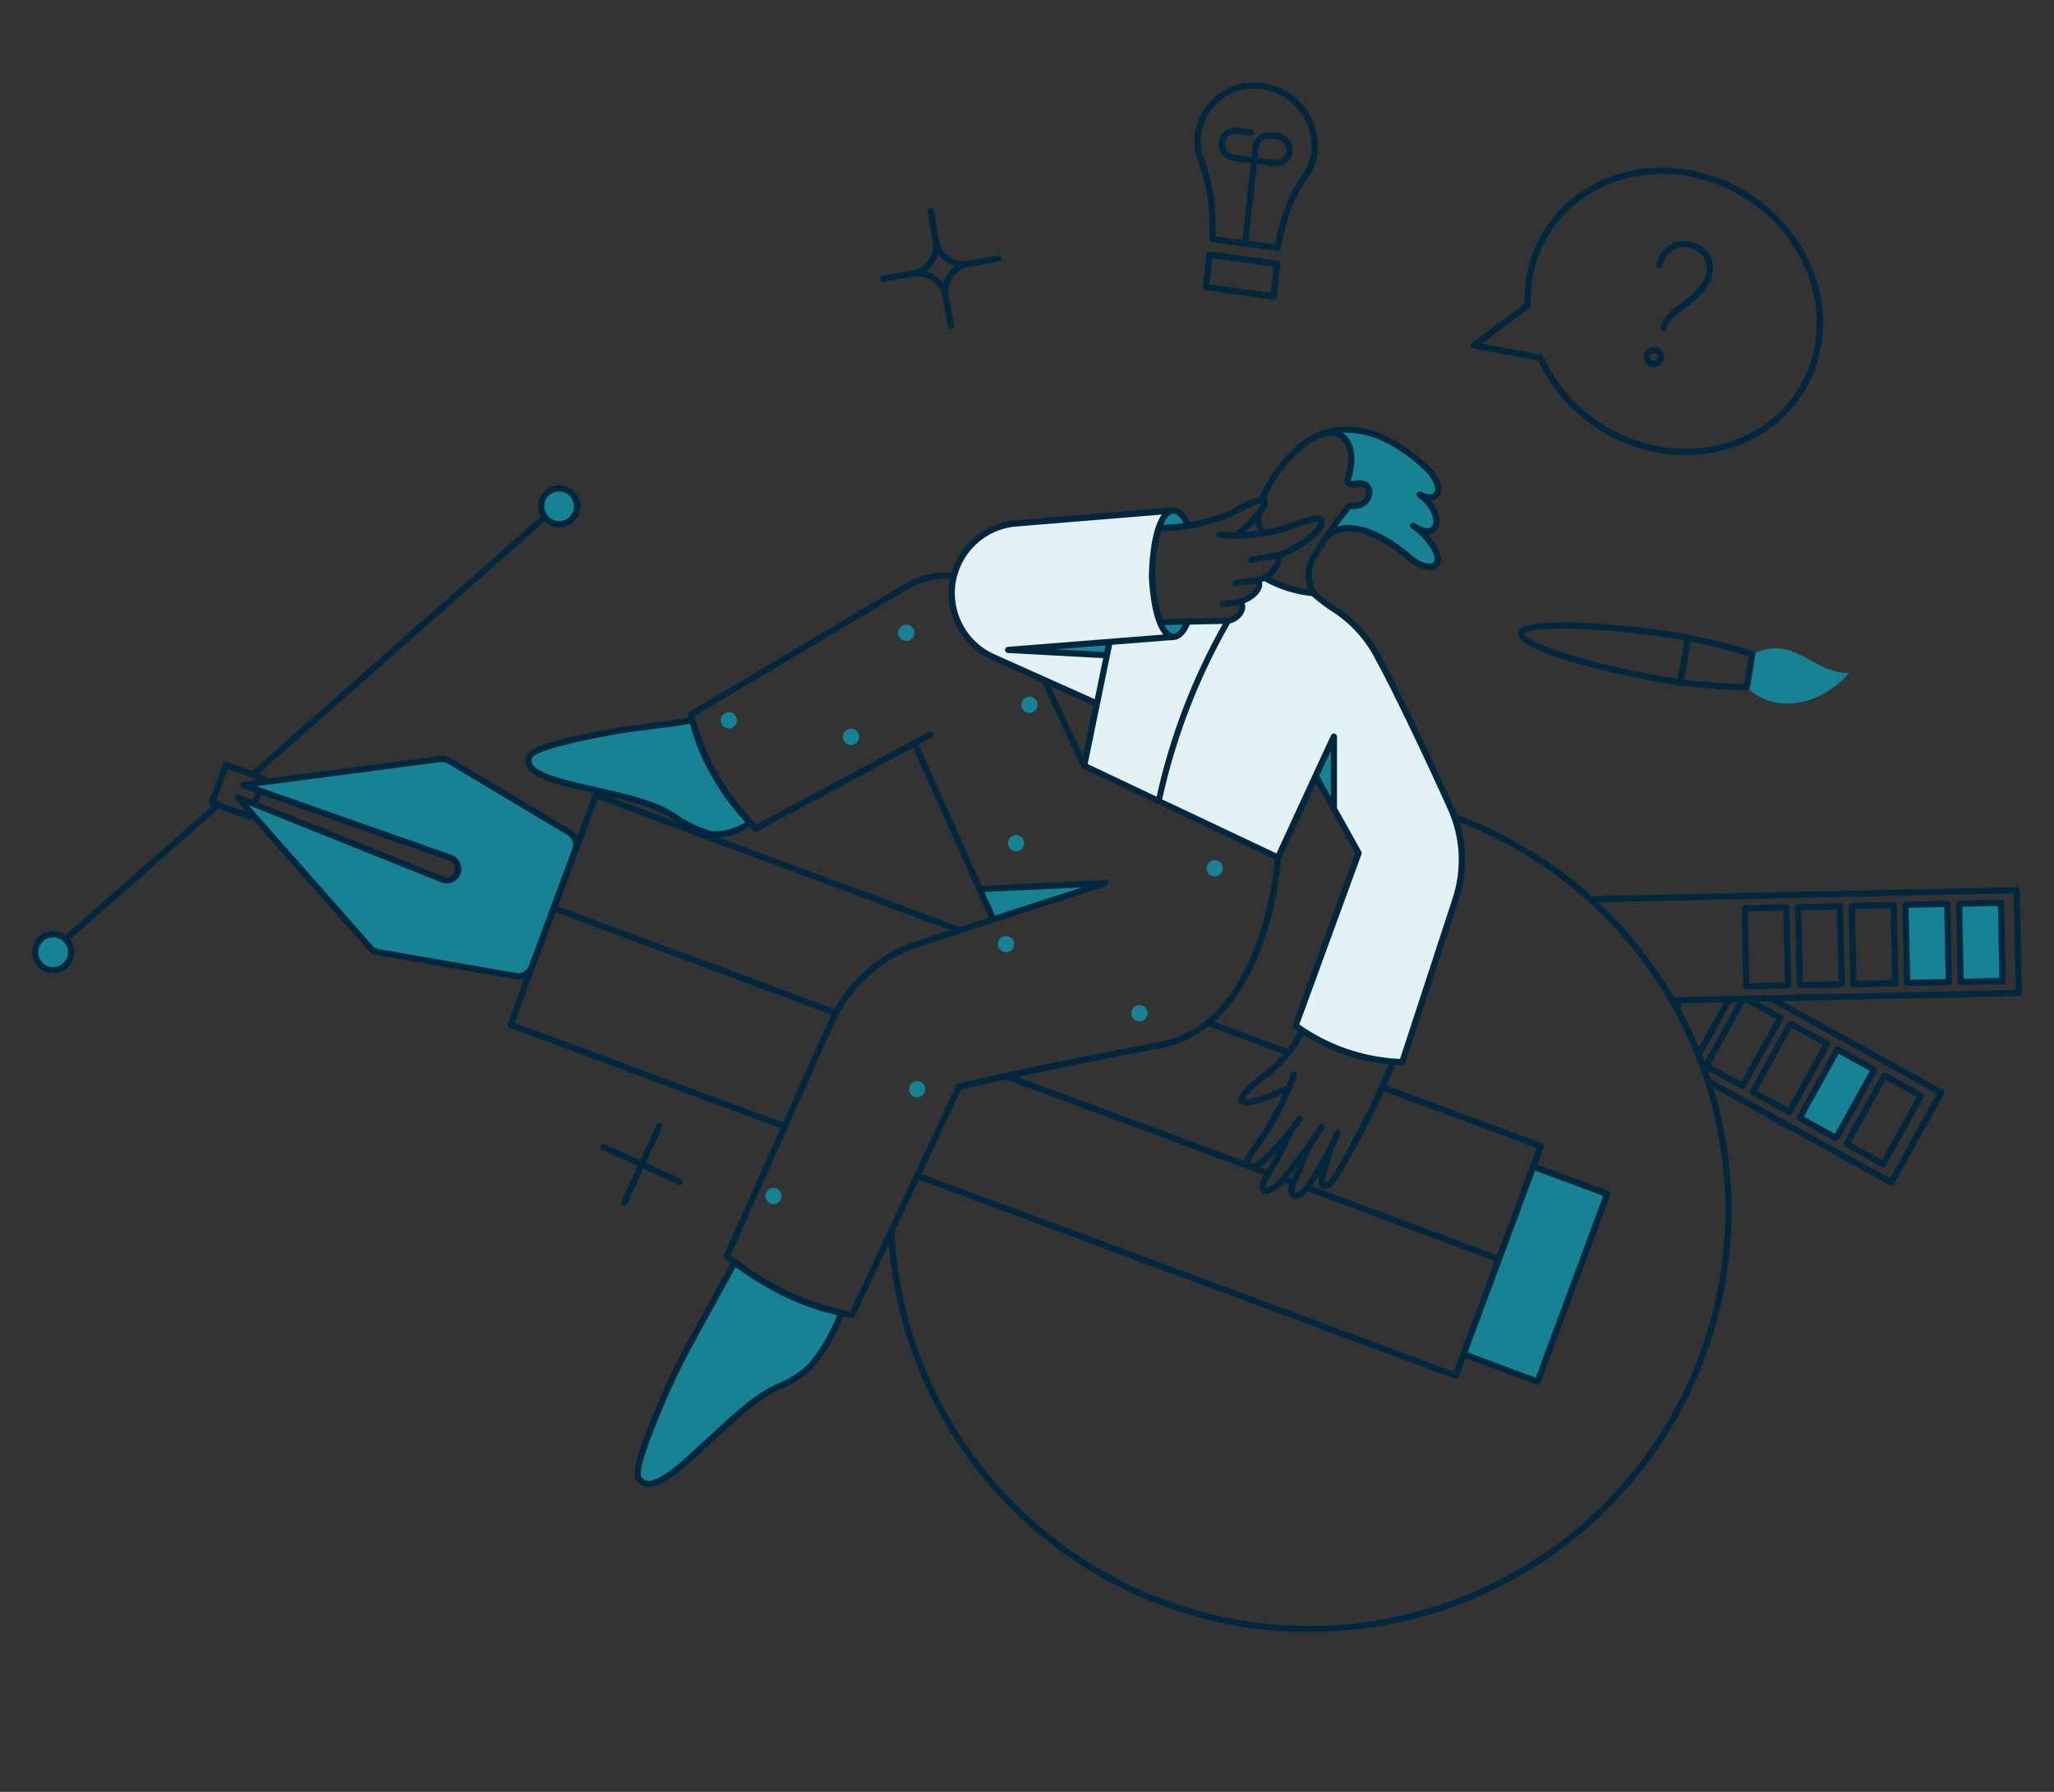 <?xml version="1.0" encoding="UTF-8"?> <svg xmlns="http://www.w3.org/2000/svg" id="illu-crea-graphique" width="470" height="410" viewBox="0 0 470 410"><rect x="0" y="0" width="470" height="410" fill="#333333" stroke="none"/><path id="blue_ciel" d="m331.73,184.38c-4.99-10.8-12.54-26.85-16.15-33.48-5.73-10.43-10.31-10.71-15.08-15.19-3.95-.38-7.77-1.6-11.21-3.57-.48.27-.99.49-1.52.64,1.22,1.88-1.56,4.27-4.15,4.94,1.34.97-.02,3.92-2.68,4.36-1.32,0-2.85.17-9.17.2-1.73,4.22-3.98,4.25-5.68,1.46-3.69-6.04-3.24-25.56,2.06-26.94l-35.72,2.95c-8.83.75-15.38,8.52-14.62,17.35.5,5.81,4.1,10.89,9.42,13.28l23.69,10.6-2.9,14.21,44.39,21,12.79-27.67v16.51l5.66,10.14-14.36,39.51c7.11,5.14,15.59,8.05,24.35,8.36l12.13-37.04c2.34-7.1,1.9-14.83-1.24-21.62m-78.46-34.44l-22.62-1.22,23.24-1.83-.61,3.06Z" style="fill:#e2f2f5;"></path><path id="turquoise" d="m350.85,266.93l16.92,6.26-15.95,42.96-16.92-6.32,15.95-42.91Zm-220.39-76.38h0s-27.72-16.52-27.72-16.52c-.72-.42-1.58-.55-2.4-.36l-44.74,5.9,47.34,16.68c1.33.46,2.1,1.85,1.78,3.22-.1.35-.26.69-.49.97-.23.29-.52.53-.84.7-.66.35-1.43.41-2.13.16l-46.98-18.82,30.16,34.14c.5.66,1.22,1.12,2.04,1.27l31.75,5.55c1.55.25,3.06-.62,3.62-2.09l9.99-26.9c.54-1.47-.04-3.12-1.38-3.92Zm194.14-84.85c-9.3-7.83-16.6-8.12-21.43-6.64,5.89-.51,7.04,4.95,5.28,10.51-.57,1.29.75,1.34,2.14,1.12,4.18-.56,3.52,5.9-1.88,5.1-.27.36-5.44,7.19-5.66,7.49,1.67-1.88,4.19-2.78,6.67-2.36,4.51,1,8.69,3.11,12.18,6.13,2.45,2.34,5.36,3.31,6.52,2.15s.1-4.08-2.34-6.42c-.41-.39-.88-.87-1.36-1.34,4.2,1.5,6.04-2.73,1.69-6.89h0c-.49-.46-1.02-.88-1.57-1.26,5.5,2.72,5.66-3.45-.26-7.59Zm-97.33,104.66l25.53-8.26-28.64,1.33,3.11,6.93Zm77.97-25.32v-16.51l-4.18,9.02,4.18,7.49Zm-33.43-42.75c-2.34.05-4.69.1-6.42.1,1.94,4.54,4.64,4.33,6.42-.1Zm-6.67-21.4c2.25-.03,4.5-.24,6.73-.61-2.1-5.1-4.99-4.33-6.73.61Zm-11.87,29.04l.61-3.05-23.24,1.84,22.62,1.22ZM14.09,214.24c-2.01-1.07-4.5-.31-5.56,1.7-1.07,2.01-.31,4.5,1.7,5.56,2.01,1.07,4.5.31,5.56-1.7.51-.96.62-2.08.31-3.12-.32-1.05-1.04-1.92-2-2.44Zm111.93-94.77c2.01,1.07,4.5.31,5.56-1.7.51-.96.62-2.08.31-3.12-.32-1.05-1.04-1.92-2-2.44-2.01-1.07-4.5-.31-5.56,1.7s-.31,4.5,1.7,5.56Zm297.11,34.53c-8.2.24-12.69-9.12-22.17-4.29l-1.22,7.55c6.73,6.52,17.17,3.87,23.39-3.26Zm-11.34,101.77l8.36,4.63,8.66-15.64-8.36-4.63-8.66,15.64Zm-257.94-69.19c7.85,5.14,10.69,5.84,17.84,1.73-6.36-6.57-10.94-14.66-13.3-23.5h0c-6.42,1.17-12.74,1.63-17.53,2.5-10.14,1.83-19.06,3.92-19.77,5.86-2.5,6.83,23.08,7.03,32.76,13.41Zm-.77,130.43c-4.58,10.29-8.2,19.56-6.88,21.4,4.65,6.46,20.5-16.42,32.21-21.25,2.8-1.07,5.33-2.76,7.39-4.94,2.85-3.55,5.11-7.54,6.67-11.82-8.87-2.04-17.19-5.97-24.41-11.51-5.25,9.73-11.72,20.79-14.98,28.13Zm107.58-87.03c-1.03.04-1.83.91-1.79,1.93.04,1.03.91,1.83,1.93,1.79,1.03-.04,1.83-.91,1.79-1.93-.02-.48-.22-.94-.57-1.27-.36-.35-.86-.54-1.36-.52Zm17.22-33.17c-1.03.04-1.83.91-1.79,1.93s.91,1.83,1.93,1.79c1.03-.04,1.83-.91,1.79-1.93-.02-.48-.22-.94-.57-1.27-.36-.35-.86-.54-1.36-.52Zm-47.24-3.82c.04,1.03.91,1.83,1.93,1.79,1.03-.04,1.83-.91,1.79-1.93-.02-.48-.22-.94-.57-1.27-.36-.35-.86-.54-1.36-.52-1.03.04-1.83.91-1.79,1.93Zm4.99-29.86c1.03-.04,1.83-.91,1.79-1.93-.02-.48-.22-.94-.57-1.27-.37-.35-.86-.54-1.36-.52-1.03.04-1.83.91-1.79,1.93.04,1.03.91,1.83,1.93,1.79Zm-26.39-18.4c-.02-.48-.22-.94-.57-1.27-.36-.35-.86-.54-1.36-.52-1.03.04-1.83.9-1.79,1.93s.9,1.83,1.93,1.79c1.03-.04,1.83-.9,1.79-1.93Zm-42.4,21.95c1.03-.04,1.83-.9,1.79-1.93-.02-.48-.22-.94-.57-1.27-.36-.35-.86-.54-1.36-.52-1.03.04-1.83.9-1.79,1.93s.9,1.83,1.93,1.79Zm27.83.05c-1.03.04-1.83.9-1.79,1.93.04,1.03.9,1.83,1.93,1.79,1.03-.04,1.83-.9,1.79-1.93-.02-.48-.22-.94-.57-1.27-.36-.35-.86-.54-1.36-.52Zm15.13,80.61c-1.03.04-1.83.9-1.79,1.93.04,1.03.9,1.83,1.93,1.79,1.03-.04,1.83-.9,1.79-1.93-.02-.48-.22-.94-.57-1.27-.36-.35-.85-.54-1.36-.52Zm20.33-33.18c-1.03.04-1.83.9-1.79,1.93.04,1.03.9,1.83,1.93,1.79,1.03-.04,1.83-.9,1.79-1.93-.02-.48-.22-.94-.57-1.27-.36-.35-.85-.54-1.36-.52Zm-53.06,61.35c1.03-.04,1.83-.9,1.79-1.93-.02-.48-.22-.94-.57-1.27-.36-.35-.85-.54-1.36-.52-1.03.04-1.83.9-1.79,1.93.04,1.03.9,1.83,1.93,1.79Zm280.77-68.93l-9.58.2.36,17.89,9.58-.2-.36-17.89Zm-21.86.45l.41,17.89,9.53-.2-.36-17.89-9.58.2Z" style="fill:#178293;"></path><path id="bleu_fonce" d="m386.56,145.28c-.06-.03-.13-.06-.2-.08-.06-.01-.12,0-.18,0-.66-.12-1.31-.26-1.97-.37-14.79-2.39-32.81-3.49-36.12-1.09-.41.3-.65.66-.72,1.07-.7,4.44,23.69,9.9,34.94,11.72.65.1,1.3.17,1.95.26.04.02.09.04.13.05.04,0,.08,0,.12,0,.03,0,.06-.01.09-.02,5.01.67,10.09,1.06,15.13,1.13h0c.35,0,.64-.25.7-.6l1.22-7.54c.06-.34-.15-.68-.48-.79-4.77-1.57-9.68-2.81-14.63-3.76Zm-37.78-.24c.26-.75,3.51-1.21,8.75-1.21,6.43,0,15.86.7,26.46,2.41.48.08.96.18,1.44.27l-1.48,8.81c-.47-.07-.94-.12-1.4-.19-19.26-3.11-33.76-8.27-33.76-10.09Zm50.37,11.5c-4.6-.09-9.23-.44-13.8-1.03l1.47-8.74c4.51.88,8.99,2.02,13.36,3.43l-1.03,6.34Zm-62.02-76.81l14.85,2.73c2.99,6.46,7.74,11.88,13.74,15.72,6.27,4,13.23,5.93,19.98,5.93,10.74,0,20.91-4.88,26.76-13.99,4.33-6.75,5.73-14.97,3.94-23.15-2-9.14-7.88-17.41-16.12-22.67-16.25-10.38-37.21-6.77-46.74,8.06-3.29,5.14-4.9,11.07-4.66,17.16l-12.04,8.95c-.23.17-.33.45-.27.73.06.27.29.48.56.54Zm12.89-9.3c.19-.14.3-.37.29-.6-.31-5.93,1.22-11.7,4.42-16.7,9.1-14.17,29.19-17.6,44.78-7.63h0c7.93,5.06,13.58,13,15.5,21.78,1.71,7.81.38,15.65-3.75,22.08-9.1,14.17-29.19,17.6-44.78,7.63-5.87-3.75-10.5-9.09-13.37-15.44-.1-.21-.29-.36-.52-.41l-13.61-2.51,11.03-8.2Zm28.99-9.86c.07-.4.17-.8.32-1.18.6-1.63,1.81-2.93,3.39-3.66,1.58-.73,3.35-.79,4.99-.19,2.34.87,3.92,2.75,4.22,5.03.24,1.82-.15,5.45-5.49,9.26-3.53,2.51-4.6,3.62-5.19,5.4-.1.3-.38.48-.67.48-.07,0-.15-.01-.22-.04-.37-.12-.57-.52-.45-.9.7-2.11,1.93-3.42,5.71-6.11,3.46-2.47,5.25-5.35,4.9-7.92-.23-1.75-1.47-3.21-3.31-3.89-1.28-.47-2.66-.42-3.9.15-1.24.57-2.18,1.59-2.65,2.86-.11.3-.19.61-.25.93-.06.39-.43.65-.82.58-.39-.06-.65-.43-.58-.82Zm-1.37,23.31c.26.1.53.14.79.14.96,0,1.86-.59,2.2-1.54,0,0,0,0,0,0,.21-.58.18-1.22-.08-1.78-.26-.57-.73-.99-1.32-1.21-1.21-.44-2.55.19-2.99,1.4-.44,1.21.19,2.55,1.4,2.99Zm-.07-2.51c.14-.37.49-.61.87-.61.1,0,.21.02.31.05.23.08.42.25.52.47.1.22.12.47.03.71-.17.48-.7.72-1.18.55-.48-.17-.72-.7-.55-1.18Zm-100.85-26.69c0,.36.25.67.61.72l14.93,2.04s.06,0,.1,0c.34,0,.63-.24.7-.58,1.72-9.31,3.95-12.74,5.75-15.5,1.26-1.93,2.34-3.6,2.67-6.68.67-7.74-4.83-14.61-12.52-15.64-.18-.03-.37-.05-.55-.08-3.6-.42-7.15.59-9.99,2.84-2.84,2.25-4.64,5.47-5.06,9.07-.31,2.91.31,4.7,1.1,6.96,1.06,3.04,2.51,7.21,2.26,16.84Zm-1.95-23.65c.38-3.22,1.98-6.11,4.53-8.12,2.54-2.01,5.72-2.91,8.95-2.54.16.02.33.04.51.07,6.95.93,11.92,7.13,11.31,14.1-.29,2.73-1.2,4.12-2.45,6.05-1.72,2.65-4.07,6.26-5.83,15.35l-6.1-.83,1.91-17.6,3.88.51c2.04.31,3.95-1.1,4.26-3.14,0-.01.02-.13.02-.14.21-2.14-1.29-4.02-3.43-4.29l-1.45-.15c-.5-.08-1-.05-1.49.08-.98.25-1.83.9-2.33,1.78-.25.44-.41.92-.46,1.42l-.25,2.34-3.9-.52c-1.36-.17-2.32-1.38-2.19-2.73.04-.31.13-.61.29-.88.31-.55.83-.95,1.44-1.1.3-.08.62-.09.94-.05l3.22.41c.38.05.74-.22.79-.61.05-.39-.23-.74-.61-.79l-3.2-.41c-.5-.07-1-.05-1.49.08-.98.25-1.83.9-2.33,1.78-.25.44-.4.91-.46,1.43-.21,2.13,1.29,4.02,3.41,4.29l3.93.52-1.91,17.6-6.13-.84c.18-9.45-1.28-13.63-2.35-16.71-.76-2.18-1.31-3.75-1.03-6.34Zm12.98,5.07l.26-2.37c.04-.31.13-.61.29-.88.31-.55.83-.95,1.44-1.1.3-.08.61-.09.95-.04l1.46.16c1.36.17,2.32,1.38,2.18,2.81-.19,1.27-1.37,2.14-2.66,1.95l-3.92-.52Zm-10.89,21.46c-.19-.03-.38.03-.53.14-.15.12-.25.29-.27.48l-.82,7.44c-.04.38.23.73.61.78l15.49,2.14s.06,0,.1,0c.16,0,.31-.05.44-.15.15-.12.25-.29.27-.48l.81-7.44c.04-.38-.23-.73-.61-.78l-15.49-2.14Zm13.95,9.48l-14.09-1.95.66-6.03,14.08,1.95-.66,6.03Zm131.4,195.31l8.36,4.63c.11.06.22.09.34.09.07,0,.13,0,.2-.03.18-.05.33-.17.42-.34l8.66-15.64c.19-.34.07-.77-.28-.96l-8.36-4.63c-.17-.09-.36-.11-.54-.06-.18.05-.33.17-.42.34l-8.66,15.64c-.19.34-.07.77.28.96Zm9.28-15.3l7.12,3.94-7.98,14.4-7.12-3.94,7.98-14.4Zm-20.03,9.34l8.36,4.63c.11.06.22.09.34.09.07,0,.13,0,.2-.03.18-.05.33-.17.42-.34l8.66-15.64c.09-.16.11-.36.06-.54s-.17-.33-.34-.42l-8.36-4.63c-.16-.09-.36-.11-.54-.06-.18.05-.33.17-.42.34l-8.66,15.64c-.19.34-.07.77.28.96Zm9.28-15.3l7.12,3.94-7.98,14.4-7.12-3.94,7.98-14.4Zm-20.36,8.96c.05.18.18.33.34.42l8.4,4.59c.11.06.22.09.34.09.25,0,.49-.13.62-.37l8.62-15.59c.19-.34.07-.77-.28-.96l-8.36-4.64c-.16-.09-.36-.11-.54-.06-.18.05-.33.17-.42.34l-8.66,15.64c-.09.17-.11.36-.06.54Zm9.62-14.88l7.12,3.95-7.93,14.36-7.16-3.91,7.97-14.4ZM202.11,64.47s.08,0,.12-.01l6.78-1.17s0,0,0,0c0,0,0,0,0,0,3.12-.54,6.11,1.55,6.66,4.67,0,0,0,0,0,0l1.22,6.78c.06.34.36.58.7.58.04,0,.08,0,.13-.01.38-.07.64-.44.57-.82l-1.22-6.77s0,0,0,0c-.55-3.12,1.54-6.11,4.66-6.66.02,0,.05,0,.07,0l6.78-1.22c.38-.07.64-.44.57-.82-.07-.39-.44-.64-.82-.57l-6.78,1.22s0,0,0,0c-.01,0-.03,0-.04,0-3.13.54-6.12-1.55-6.67-4.68,0,0,0-.01,0-.02l-1.17-6.81c-.07-.39-.43-.64-.82-.58-.39.07-.65.43-.58.82l1.17,6.83s0,.01,0,.02c.54,3.12-1.55,6.1-4.67,6.66,0,0,0,0,0,0l-6.78,1.17c-.39.07-.64.43-.58.82.06.34.36.59.7.59Zm12.57-6.31c.95,1.32,2.33,2.29,3.89,2.73-1.32.95-2.29,2.33-2.73,3.9-.95-1.32-2.33-2.29-3.9-2.73,1.32-.95,2.29-2.33,2.73-3.9Zm247.46,145.52c0-.39-.32-.69-.71-.69h-.02l-97.21,2.08c-8.77-7.9-19.14-14.31-30.85-18.67-.29-.78-.61-1.55-.97-2.3-4.89-10.85-12.56-26.92-16.16-33.5-2.25-4.58-5.67-8.52-9.92-11.42-1.84-1.15-3.59-2.46-5.21-3.89-1.15-2.13-1.25-4.69-.26-6.83,1.01-1.76,2.09-3.48,3.22-5.17,5.91-5.56,17.27,4.19,17.37,4.28,1.84,1.77,4,2.85,5.67,2.85.03,0,.06,0,.08,0,.76-.02,1.39-.27,1.83-.73.41-.42.84-1.19.62-2.44-.28-1.59-1.53-3.46-2.89-4.96,1.25-.05,1.89-.77,2.13-1.11,1.04-1.52.59-4.23-1.46-6.64,1.15-.08,1.72-.72,1.92-1.01,1.17-1.69.09-4.64-2.63-7.18-4.78-4.46-14.3-11.39-24.39-7.73-.05.02-.09.05-.13.08-2.15.69-4.53,2.28-6.92,4.7-3.04,2.99-5.4,6.5-7.03,10.42-1.17.14-3.23.89-6.96,3.11-2.92,1.17-5.93,2.01-9,2.54-.97-2.17-2.35-3.41-3.82-3.37-.03,0-.05,0-.08.01l-35.91,2.94c-6.12.49-11.47,4.29-13.96,9.9-.3.69-.54,1.39-.75,2.09-3.7-.26-7.45.63-10.63,2.53l-49.2,29.23c-.14.04-.27.12-.36.24-.13.17-.19.39-.14.6.04.2.09.39.14.59-3.2.56-6.32.95-9.34,1.33-2.7.33-5.24.65-7.46,1.05-16.98,3.08-19.8,4.92-20.31,6.31-.33.91-.28,1.77.15,2.57,1.55,2.84,7.89,4.29,15.25,5.95-.07.07-.12.15-.16.25l-3.6,9.69c-.33-.6-.82-1.12-1.44-1.49-.02-.01-.05-.03-.07-.04l-27.41-16.37c-.89-.52-1.92-.67-2.85-.45l-39.25,5.14c0-.08-.02-.16-.06-.24-.08-.17-.22-.31-.4-.37l-1.42-.53,65.44-57.74c.32.31.67.6,1.08.81.71.38,1.48.57,2.26.57.47,0,.95-.07,1.41-.21,1.23-.38,2.24-1.21,2.85-2.35.6-1.13.73-2.44.36-3.66-.37-1.24-1.21-2.25-2.35-2.86-1.14-.61-2.44-.73-3.67-.36-1.23.38-2.24,1.21-2.85,2.35-.6,1.14-.73,2.44-.36,3.67.1.32.23.63.39.92l-66.07,58.3-5.74-2.13c-.36-.13-.77.05-.91.42l-3.21,8.66c-.14.37.05.77.42.91l.3.11-33.56,29.53s0,0,0,0c-.17-.12-.34-.25-.54-.36-1.14-.61-2.44-.73-3.67-.36s-2.24,1.21-2.85,2.35-.73,2.44-.36,3.67c.38,1.23,1.21,2.24,2.35,2.85.72.38,1.49.57,2.26.57,1.73,0,3.4-.93,4.26-2.55.6-1.13.73-2.44.36-3.66-.17-.56-.44-1.07-.79-1.52l34.05-29.96,6.86,2.54c.08.03.16.04.25.04.1,0,.21-.02.3-.07.1-.05.18-.12.25-.2l26.19,29.69c.61.8,1.48,1.35,2.48,1.54l31.55,5.5c.22.04.44.05.65.05.5,0,.99-.11,1.45-.28l-3.86,10.4c-.07.18-.06.37.02.54s.22.3.4.37l62.03,23.02-12.95,28.98c-.13.3-.04.66.22.86.45.34.9.67,1.34.99-1.5,2.77-3.08,5.63-4.66,8.48-4.01,7.24-7.8,14.07-10.1,19.25-7.62,17.14-7.78,20.75-6.81,22.1.61.84,1.41,1.32,2.38,1.42.12.01.24.02.36.02,3.5,0,8.56-4.72,14.38-10.15,5.17-4.82,11.02-10.28,15.91-12.29,2.88-1.1,5.53-2.87,7.69-5.16,2.77-3.45,4.97-7.29,6.55-11.42.62.13,1.24.26,1.89.38.04,0,.09.01.13.01.27,0,.52-.16.64-.41l7.81-16.66c2.98,37.52,27.41,69.89,62.89,82.96,10.97,4.04,22.21,5.95,33.27,5.95,39.33,0,76.37-24.21,90.73-63.22,7.54-20.48,7.67-41.91,1.76-61.34l40.36,22.29c.11.06.23.09.34.09.25,0,.49-.13.62-.37l11.42-20.58c.09-.17.11-.36.06-.54s-.17-.33-.34-.42l-36.68-20.3,54.13-1.15c.19,0,.37-.08.5-.22s.2-.32.2-.51l-.51-23.54ZM124.95,114.24c.61-1.15,1.79-1.8,3.01-1.8.54,0,1.09.13,1.59.4.81.43,1.39,1.15,1.66,2.02.26.87.17,1.79-.25,2.58t0,0c-.88,1.66-2.95,2.29-4.6,1.4-1.66-.88-2.29-2.95-1.41-4.6ZM15.16,219.47c-.88,1.66-2.95,2.29-4.6,1.41-.8-.43-1.39-1.14-1.66-2.01s-.18-1.79.25-2.59c.43-.8,1.14-1.39,2.01-1.66.33-.1.66-.15,1-.15.55,0,1.1.14,1.6.4.81.43,1.39,1.15,1.66,2.02.26.87.17,1.79-.25,2.59Zm299.79-68.23c3.61,6.58,11.25,22.6,16.13,33.44.36.77.69,1.55.98,2.34.01.1.05.19.1.28,2.12,5.95,2.19,12.4.16,18.46l-11.96,36.54c-8.31-.38-16.25-3.1-23.05-7.89l14.23-38.98c.07-.19.05-.41-.05-.59l-5.56-9.97v-16.33c0-.33-.23-.62-.56-.69-.33-.07-.66.09-.79.39l-4.18,9.02s0,0,0,0c0,0,0,0,0,0l-8.32,18.01-26.15-12.37c3.1-14.15,8.31-27.68,15.51-40.25,2.02-.48,3.3-2.06,3.48-3.4.06-.44,0-.85-.15-1.2,1.6-.64,3.26-1.85,3.84-3.29.22-.54.27-1.07.16-1.57.18-.07.34-.15.51-.23,3.39,1.88,7.05,3.04,10.9,3.44,1.67,1.47,3.46,2.8,5.32,3.96,4.02,2.74,7.27,6.5,9.43,10.88Zm17.7,162.63l-121.8-45.24,9.08-19.37c2.02-.46,5.6-1.26,10.28-2.28l55,20.39s0,0,0,0c.25.22.57.33.93.36,0,0,0,0,.01,0l3.07,1.13c-1.75,2.59-.78,3.69-.44,3.97.29.23.64.35,1.04.35,1.02,0,2.35-.75,3.69-2.14.12-.14.24-.29.36-.44l1.16.45c-.7,2.08.21,2.85.54,3.05.23.14.51.22.83.22.76,0,1.76-.47,2.86-1.72l42.79,15.92-7.83,21.06s0,.02,0,.02l-1.58,4.26Zm-39.55-117.36s0-.02,0-.03l8.02-17.36,8.99,16.12-14.31,39.19c-.11.3,0,.63.25.82.34.25.7.49,1.05.73-.72,1.41-1.57,2.75-2.52,4.01l-16.76-6.22c13.11-11.64,15.12-34.9,15.28-37.26Zm8.76-18.98l2.67-5.78v10.57l-2.67-4.79Zm-25.29,57.28l17.07,6.34c-1.24,1.46-2.63,2.8-4.14,3.96-7.06,5.15-6.18,6.63-5.89,7.12.15.24.42.71,1.61.71,1.31,0,3.74-.58,8.33-2.66-2.05,4.6-4.62,8.94-7.69,12.97-.64.9-1.02,1.73-1.13,2.43l-51.95-19.26c8.69-1.87,20.38-4.29,32.69-6.56,4.35-.8,8-2.62,11.1-5.06Zm13.38,32.83l-1.62-.6c.46-.29.95-.66,1.46-1.12.88-.83,1.73-1.7,2.56-2.58-.76,1.46-1.56,2.89-2.39,4.3Zm5.63,2.12l-.76-.29c.67-.81,1.32-1.62,1.96-2.45-.39.92-.78,1.84-1.2,2.74Zm48.01,18.76s.06-.09.08-.14c.02-.04.01-.09.02-.13l7.59-20.4,15.58,5.77-15.46,41.63-15.58-5.82,7.77-20.9Zm6.62-21.87s-.02.02-.02.03l-7.63,20.52-42.38-15.77c.65-.98,1.29-1.98,1.9-3-.85,2.53-.14,3.34.38,3.59.18.09.36.13.56.13.96,0,2.14-1.01,3.33-2.87,2.15-3.37,4.01-6.96,5.82-10.44l.53-1.03c1.41-2.69,2.68-5.27,3.97-8.14l35,13.02-1.47,3.94Zm-38.77-9.48l-.53,1.03c-1.79,3.45-3.64,7.02-5.75,10.33-1.02,1.6-1.77,2.1-2.04,2.19-.05-.23-.05-.84.36-2,.58-1.78,1.07-3.6,1.46-5.42.64-1.25,1.25-2.51,1.83-3.78.16-.36,0-.78-.36-.94-.36-.16-.78,0-.94.36-.55,1.23-1.14,2.44-1.75,3.64-.03.03-.04.08-.06.12-1.46,2.85-3.07,5.62-4.84,8.25-.08.11-.15.19-.23.29-.08.06-.14.14-.19.24-1.12,1.34-1.94,1.52-2.09,1.43-.13-.08-.28-.77.41-2.2,1.22-2.61,2.33-5.31,3.28-8.04,1.03-1.47,2.04-2.96,2.99-4.48.21-.33.11-.77-.22-.98-.33-.21-.77-.11-.98.22-2.79,4.45-5.94,8.72-9.34,12.68-1.6,1.67-2.64,1.76-2.79,1.64-.1-.08-.16-.77.75-2.1.14-.23.27-.46.41-.69.02-.02.03-.05.04-.07,1.88-3.13,3.59-6.4,5.07-9.73.71-.91,1.39-1.83,2.05-2.77.22-.32.14-.76-.18-.99-.32-.23-.76-.14-.99.18-2.33,3.37-5.03,6.5-7.99,9.3-1.57,1.43-2.52,1.54-2.66,1.45,0,0-.01-.02-.02-.03-.08-.15-.05-.91.87-2.2,3.46-4.55,6.31-9.51,8.49-14.78.11-.12.16-.27.18-.42.37-.92.73-1.84,1.06-2.77.13-.37-.06-.77-.43-.9-.37-.13-.77.06-.9.43-.32.91-.67,1.8-1.03,2.69-6.48,3.08-8.98,3.34-9.52,3.15.09-.47,1.18-2.1,5.49-5.25,1.86-1.43,3.54-3.1,5-4.94.02-.02.04-.05.06-.08,1.1-1.4,2.06-2.9,2.88-4.47,5.9,3.75,12.54,6.06,19.49,6.77-2.23,5.36-4.1,9.38-6.35,13.65Zm-71.05-100.14l9.78,4.38-2.36,11.56-7.42-15.94Zm11.27,4.17s.02-.04.03-.07l2.26-11s.02-.04.03-.06l.45-2.24.06-.29,14.13-1.12s.03,0,.04,0c1.38-.07,2.65-1.32,3.62-3.51,4.41-.09,6.51-.13,7.52-.15-6.97,12.37-12.07,25.65-15.14,39.52l-15.77-7.46,2.78-13.61Zm1.03-12.01l-11.35-.61,11.67-.92-.31,1.53Zm15.92-4.19c-.83,0-1.56-.76-2.17-1.98,1.58-.03,2.99-.06,4.24-.08-.66,1.26-1.41,2.02-2.07,2.06Zm57.1-37.61c2.57,2.39,2.97,4.56,2.43,5.33-.41.6-1.55.53-2.96-.17-.33-.16-.73-.05-.92.27-.19.32-.1.73.2.94,3.18,2.27,4.04,5.43,3.23,6.6-.52.75-1.77.64-3.35-.26-.25-.18-.48-.32-.68-.42-.34-.17-.74-.05-.93.28s-.09.74.22.95c.23.15.45.29.67.41,1.62,1.17,4.26,4.12,4.61,6.15.14.81-.16,1.12-.25,1.22-.18.18-.46.28-.83.29-1.3.04-3.18-.96-4.73-2.45-.06-.06-7.31-6.41-13.84-6.41-.04,0-.08,0-.13,0-.88.01-1.71.14-2.48.39.99-1.37,2-2.72,3.06-4.02,1.91.17,3.54-.52,4.41-1.88.73-1.14.78-2.53.13-3.53-.61-.94-1.73-1.35-3.07-1.14-.45.07-.77.09-.99.09-.32,0-.44-.04-.46-.03,0-.03.01-.12.09-.32,1.53-4.81.77-8.99-1.93-10.65,7.71-.45,14.69,4.78,18.5,8.35Zm-29.47-2.99c4-4.05,7.81-5.61,10.19-4.17,2.15,1.3,2.68,4.85,1.37,8.99-.33.82-.12,1.35.11,1.64.59.74,1.81.65,2.8.5.55-.09,1.28-.07,1.67.52.34.52.29,1.32-.14,1.99-.63.99-1.87,1.42-3.41,1.2-.25-.04-.49.06-.65.25-1.84,2.25-3.57,4.61-5.2,7.04-.07.07-.15.14-.22.21-.11.11-.16.25-.17.39-1.04,1.58-2.06,3.19-3,4.85-1.04,2.24-1.1,4.79-.23,7.06-3.02-.43-5.91-1.35-8.63-2.75,1.44-1.13,2.42-2.77,2.67-4.65,2.57-.81,8.1-4.15,9.42-6.8.35-.71.4-1.35.13-1.91-.71-1.48-3.3-.66-7.47.86-.94.34-1.82.66-2.37.81-1.21.34-2.44.6-3.68.82-.63-1.02-.9-2.21-.76-3.41,1.91-2.42,1.42-3.12,1.15-3.49-.04-.06-.1-.14-.18-.21,1.56-3.65,3.77-6.92,6.62-9.71Zm-8.99,15.02c.1.71.32,1.39.64,2.03-.99.13-1.98.24-2.98.3.94-.88,1.7-1.65,2.33-2.33Zm-5.43-1.19s.07-.03.1-.05c4.61-2.75,6.26-3,6.68-2.97-.13.46-.94,2.17-5.83,6.59-1.14,0-2.37-.05-3.71-.15-.41-.03-.73.27-.76.66-.03.39.27.73.66.76,1.47.1,2.84.16,4.07.16,0,0,0,0,0,0h0c2.04-.01,4.07-.2,6.07-.52.05,0,.11-.01.16-.03,1.41-.23,2.81-.52,4.18-.9.61-.16,1.48-.48,2.49-.84,1.5-.55,4.98-1.81,5.73-1.52.05.19-.07.46-.14.61-1.09,2.2-6.79,5.75-8.94,6.17-.02,0-.03.01-.04.02,0,0-.01,0-.02,0-1.39.39-3.71.75-5.24.99-.43.07-.8.12-1.06.17-.39.07-.65.43-.58.82.06.35.36.59.7.59.04,0,.08,0,.12-.01.25-.04.61-.1,1.04-.17,1.24-.19,2.97-.46,4.37-.77-.37,1.55-1.37,2.85-2.74,3.63-.1.03-.2.08-.28.15-.37.18-.75.34-1.15.44l-5,.62c-.39.05-.66.4-.62.79.04.36.35.62.7.62.03,0,.06,0,.09,0l4.55-.56c.04.22.02.45-.09.71-.46,1.13-2.23,2.38-3.96,2.79-1.06.11-3.54.48-3.65.5-.39.06-.65.42-.59.81.05.35.35.6.7.6.04,0,.07,0,.11,0,.02,0,2.32-.35,3.43-.47.11.09.23.26.18.61-.12.89-1.15,2-2.59,2.27h-.15s-.05,0-.3,0c-.66.02-3.25.08-14.54.29-2.07-6.55-2.17-13.47-.28-20.08,5.55-.12,10.98-1.23,16.14-3.3Zm-11.03,1.47c-1.53.21-3.08.34-4.64.39.61-1.47,1.38-2.47,2.3-2.57h.08c.75.01,1.59.84,2.26,2.18Zm-38.23.77l33.28-2.73c-1.41,1.93-2.15,5.23-2.53,8.16-.03.22-.05.45-.08.67-.06.51-.11,1.01-.15,1.47-.04.41-.07.83-.09,1.24-.09,1.5-.1,2.52-.1,2.56,0,.12.24,9.86,3.32,13.35l-12.36.98s0,0,0,0c0,0,0,0,0,0l-23.23,1.83c-.37.03-.66.34-.65.71,0,.37.3.68.67.7l21.79,1.17-1.93,9.4-22.9-10.25c-3.74-1.66-6.61-4.67-8.08-8.49-1.47-3.82-1.37-7.98.29-11.72,2.28-5.14,7.17-8.61,12.78-9.06Zm-110.73,54.34c-.24-.44-.26-.89-.07-1.41.23-.62,2.56-2.39,19.23-5.41,2.18-.39,4.71-.71,7.38-1.04,2.93-.36,6.22-.77,9.5-1.35,1.04,3.97,2.59,7.78,4.61,11.37.09.16.18.31.27.46,2.16,3.87,4.78,7.49,7.83,10.73-2.3,1.39-4.9,2.12-7.61,2.07-3.13-.91-6.06-2.34-8.74-4.27-4.26-2.8-11.25-4.37-18-5.9-6.48-1.46-13.17-2.97-14.42-5.27Zm50.59,15.26c.22.22.56.28.84.13l35.66-19.14,14.62,32.67s.01.03.02.04l2.77,6.19-6.67,2.17-55.22-20.51c2.55-.2,4.99-1.02,7.16-2.4.27.29.55.58.83.87Zm55.25,19.42l-2.42-5.4,22.31-1.03-19.9,6.43Zm-72.86-21.46l-15.85-5.89c5.47,1.27,11.1,2.77,14.49,4.99.44.32.9.6,1.36.89Zm-18.05-5.2l80.73,29.99-7.63,2.48c-8.06,2.62-14.81,8.23-18.91,15.58l-63.3-23.51,9.12-24.54Zm-86.54.71s-.02,0-.03,0l-.79-.29,2.72-7.33,6.81,2.52-3.4.44c-.33.04-.58.3-.61.63s.16.63.47.74l3.06,1.07-.63,1.74-3.2-1.28c-.3-.12-.65-.02-.84.25s-.17.63.05.88l2.58,2.93-6.19-2.29Zm52.56,13.37c.99.34,1.56,1.37,1.33,2.36-.14.51-.46.93-.92,1.2-.46.26-.99.33-1.5.19l-42.56-17.07.65-1.8,43,15.12Zm15.38,25.74l-31.53-5.5c-.64-.12-1.21-.48-1.64-1.05l-28.14-31.9,1.05.42s.05.04.08.05c.02,0,.05,0,.07.01l43.04,17.27c.08.03.15.05.23.07.88.24,1.79.12,2.57-.33.79-.45,1.35-1.18,1.59-2.08.4-1.73-.57-3.47-2.24-4.04l-44.59-15.68,1.42-.19s.02,0,.03,0l40.46-5.3c.64-.15,1.31-.05,1.87.28l27.47,16.41s.04.02.06.03c1.01.64,1.44,1.91,1.03,3.03l-4.97,13.35s-.01.01-.01.02,0,.02,0,.03l-5.01,13.46c-.44,1.15-1.63,1.83-2.84,1.64Zm-.42,11.39l9.41-25.34,63.12,23.44c-.23.46-.45.92-.66,1.38l-10.42,23.33-61.45-22.81Zm67.57,77.68c-1.98,2.09-4.44,3.74-7.14,4.77-5.14,2.12-10.84,7.43-16.35,12.57-5.29,4.94-10.76,10.06-13.64,9.76-.57-.06-1-.32-1.37-.83-.52-.72-.31-4.38,6.95-20.7,2.28-5.12,6.23-12.25,10.05-19.14,1.53-2.76,3.06-5.53,4.52-8.21,2.83,2.12,5.81,3.97,8.91,5.58,4.33,2.37,8.81,4.12,14.3,5.4-1.53,3.92-3.63,7.56-6.23,10.8Zm9.23-11.6c-.6-.12-1.19-.24-1.76-.37-.04-.02-.08-.05-.12-.06-5.18-1.19-10.1-3.02-14.74-5.43-3.51-1.92-6.92-4.24-10.73-7.08l23.72-53.09c3.7-8.28,10.77-14.64,19.39-17.45l17.22-5.61s.05-.03.08-.05l25.44-8.23c.34-.11.54-.45.48-.8s-.34-.62-.73-.58l-28.15,1.31-14.46-32.33,3.04-1.63c.34-.19.47-.61.29-.96-.19-.34-.61-.47-.96-.29l-3.61,1.94s-.01.01-.02.02l-35.84,19.24c-3.51-3.62-6.56-7.67-9.09-12.03-2.07-3.74-3.7-7.72-4.83-11.86-.08-.32-.16-.64-.24-.96l48.93-29.07c2.86-1.72,6.22-2.53,9.55-2.35-1.51,7.52,2.32,15.36,9.61,18.6l11.42,5.11,9.02,19.37s.03.04.04.06c0,.01.02.02.02.03.05.07.1.12.17.17,0,0,0,0,.01.01.03.02.06.05.09.06l43.91,20.77c-.17,2.18-1.1,11.7-5.03,21.35-4.83,11.87-12.04,18.76-21.43,20.5-13.44,2.48-26.13,5.14-35,7.06-.03,0-.06.01-.09.02-5.06,1.1-8.87,1.96-10.84,2.4-.21.05-.39.19-.48.39l-9.48,20.23c-.05.06-.09.12-.12.19-.01.03,0,.06-.01.09l-5.86,12.5c-.04.07-.08.14-.1.21l-8.7,18.55Zm194.42,9.64c-14.15,38.44-50.64,62.29-89.4,62.29-10.89,0-21.97-1.89-32.78-5.87-35.76-13.17-60.13-46.23-62.15-84.26l5.63-12.02,122.57,45.52c.08.03.17.04.25.04.29,0,.56-.18.66-.46l1.59-4.28,16.25,6.07c.08.03.16.04.25.04.1,0,.2-.02.29-.06.17-.08.3-.22.37-.4l15.95-42.96c.07-.18.06-.37-.02-.54-.08-.17-.22-.3-.4-.37l-16.25-6.01,1.48-3.98c.14-.37-.05-.77-.42-.91l-35.58-13.24c.65-1.47,1.32-3.04,2.02-4.73.53.04,1.06.07,1.59.08,0,0,.02,0,.02,0,.31,0,.58-.2.67-.49l12.13-37.04c1.99-5.92,2.06-12.2.27-18.07,11.13,4.3,21.01,10.49,29.4,18.07.05.07.11.12.18.16,27.87,25.31,39.21,65.96,25.42,103.41Zm10.44-80.51l7.02,3.9-7.97,14.4-7.12-3.95,7.94-14.35h.13Zm-9.35,13.73c-.2-.53-.41-1.06-.62-1.59l6.67-12.07,1.53-.03-7.58,13.7Zm-1.31-3.28c-1.29-3.08-2.73-6.09-4.32-9.02l.63-1.13,9.41-.2-5.72,10.35Zm54.47,10.56l-10.73,19.35-41.04-22.67c-.22-.69-.45-1.37-.69-2.05l7.63,4.23c.11.06.22.09.34.09.07,0,.13,0,.2-.03.18-.05.33-.17.42-.34l8.66-15.64c.19-.34.07-.77-.28-.96l-5.51-3.06,2.81-.06,38.19,21.14Zm-60.2-22.09c-4.66-7.99-10.46-15.33-17.29-21.75l95.03-2.03.48,22.12-78.22,1.66Zm75.35-22.11c-.14-.13-.32-.19-.5-.2l-9.58.2c-.39,0-.7.33-.69.72l.36,17.89c0,.19.08.37.22.5.13.13.31.2.49.2,0,0,0,0,.01,0l9.58-.2c.39,0,.7-.33.69-.72l-.36-17.89c0-.19-.08-.37-.22-.5Zm-9.02,17.87l-.33-16.47,8.16-.17.33,16.47-8.16.17Zm-3.26-17.62c-.13-.13-.31-.18-.5-.2l-9.58.2c-.19,0-.37.08-.5.22s-.2.32-.2.51l.41,17.89c0,.38.32.69.71.69,0,0,0,0,.01,0l9.53-.2c.39,0,.7-.33.69-.72l-.36-17.89c0-.19-.08-.37-.22-.5Zm-8.97,17.87l-.38-16.47,8.16-.17.33,16.47-8.11.17Zm-3.82-17.82l-9.58.2c-.19,0-.37.08-.5.22-.13.14-.2.32-.2.51l.41,17.89c0,.39.32.69.71.69,0,0,0,0,.01,0l9.58-.2c.19,0,.37-.08.5-.22s.2-.32.2-.51l-.41-17.89c0-.39-.36-.7-.72-.69Zm-8.46,18.07l-.38-16.47,8.16-.17.38,16.47-8.16.17Zm-3.82-17.77l-9.58.2c-.19,0-.37.08-.5.22-.13.14-.2.32-.2.51l.41,17.84c0,.38.32.69.71.69,0,0,0,0,.01,0l9.58-.2c.19,0,.37-.08.5-.22.13-.14.2-.32.2-.51l-.41-17.84c0-.39-.37-.7-.72-.69Zm-8.46,18.02l-.38-16.42,8.16-.17.38,16.42-8.16.17Zm-3.82-17.77l-9.53.2c-.39,0-.7.33-.69.72l.36,17.89c0,.19.08.37.22.5.13.13.31.2.49.2,0,0,.01,0,.02,0l9.58-.25c.39,0,.7-.33.69-.72l-.41-17.84c0-.39-.37-.68-.72-.69Zm-8.46,18.07l-.33-16.47,8.11-.17.38,16.42-8.16.21Zm-253.08,42.39l-3.69,8.11c-.12.26-.38.42-.65.42-.1,0-.2-.02-.29-.06-.36-.16-.51-.58-.35-.94l3.69-8.11-8.12-3.7c-.36-.16-.51-.58-.35-.94.16-.36.58-.52.94-.35l8.12,3.7,3.68-8.08c.16-.36.58-.52.94-.35.36.16.51.58.35.94l-3.68,8.08,8.06,3.67c.36.16.51.58.35.94-.12.26-.38.42-.65.42-.1,0-.2-.02-.29-.06l-8.06-3.67Z" style="fill:#00273d;"></path></svg> 